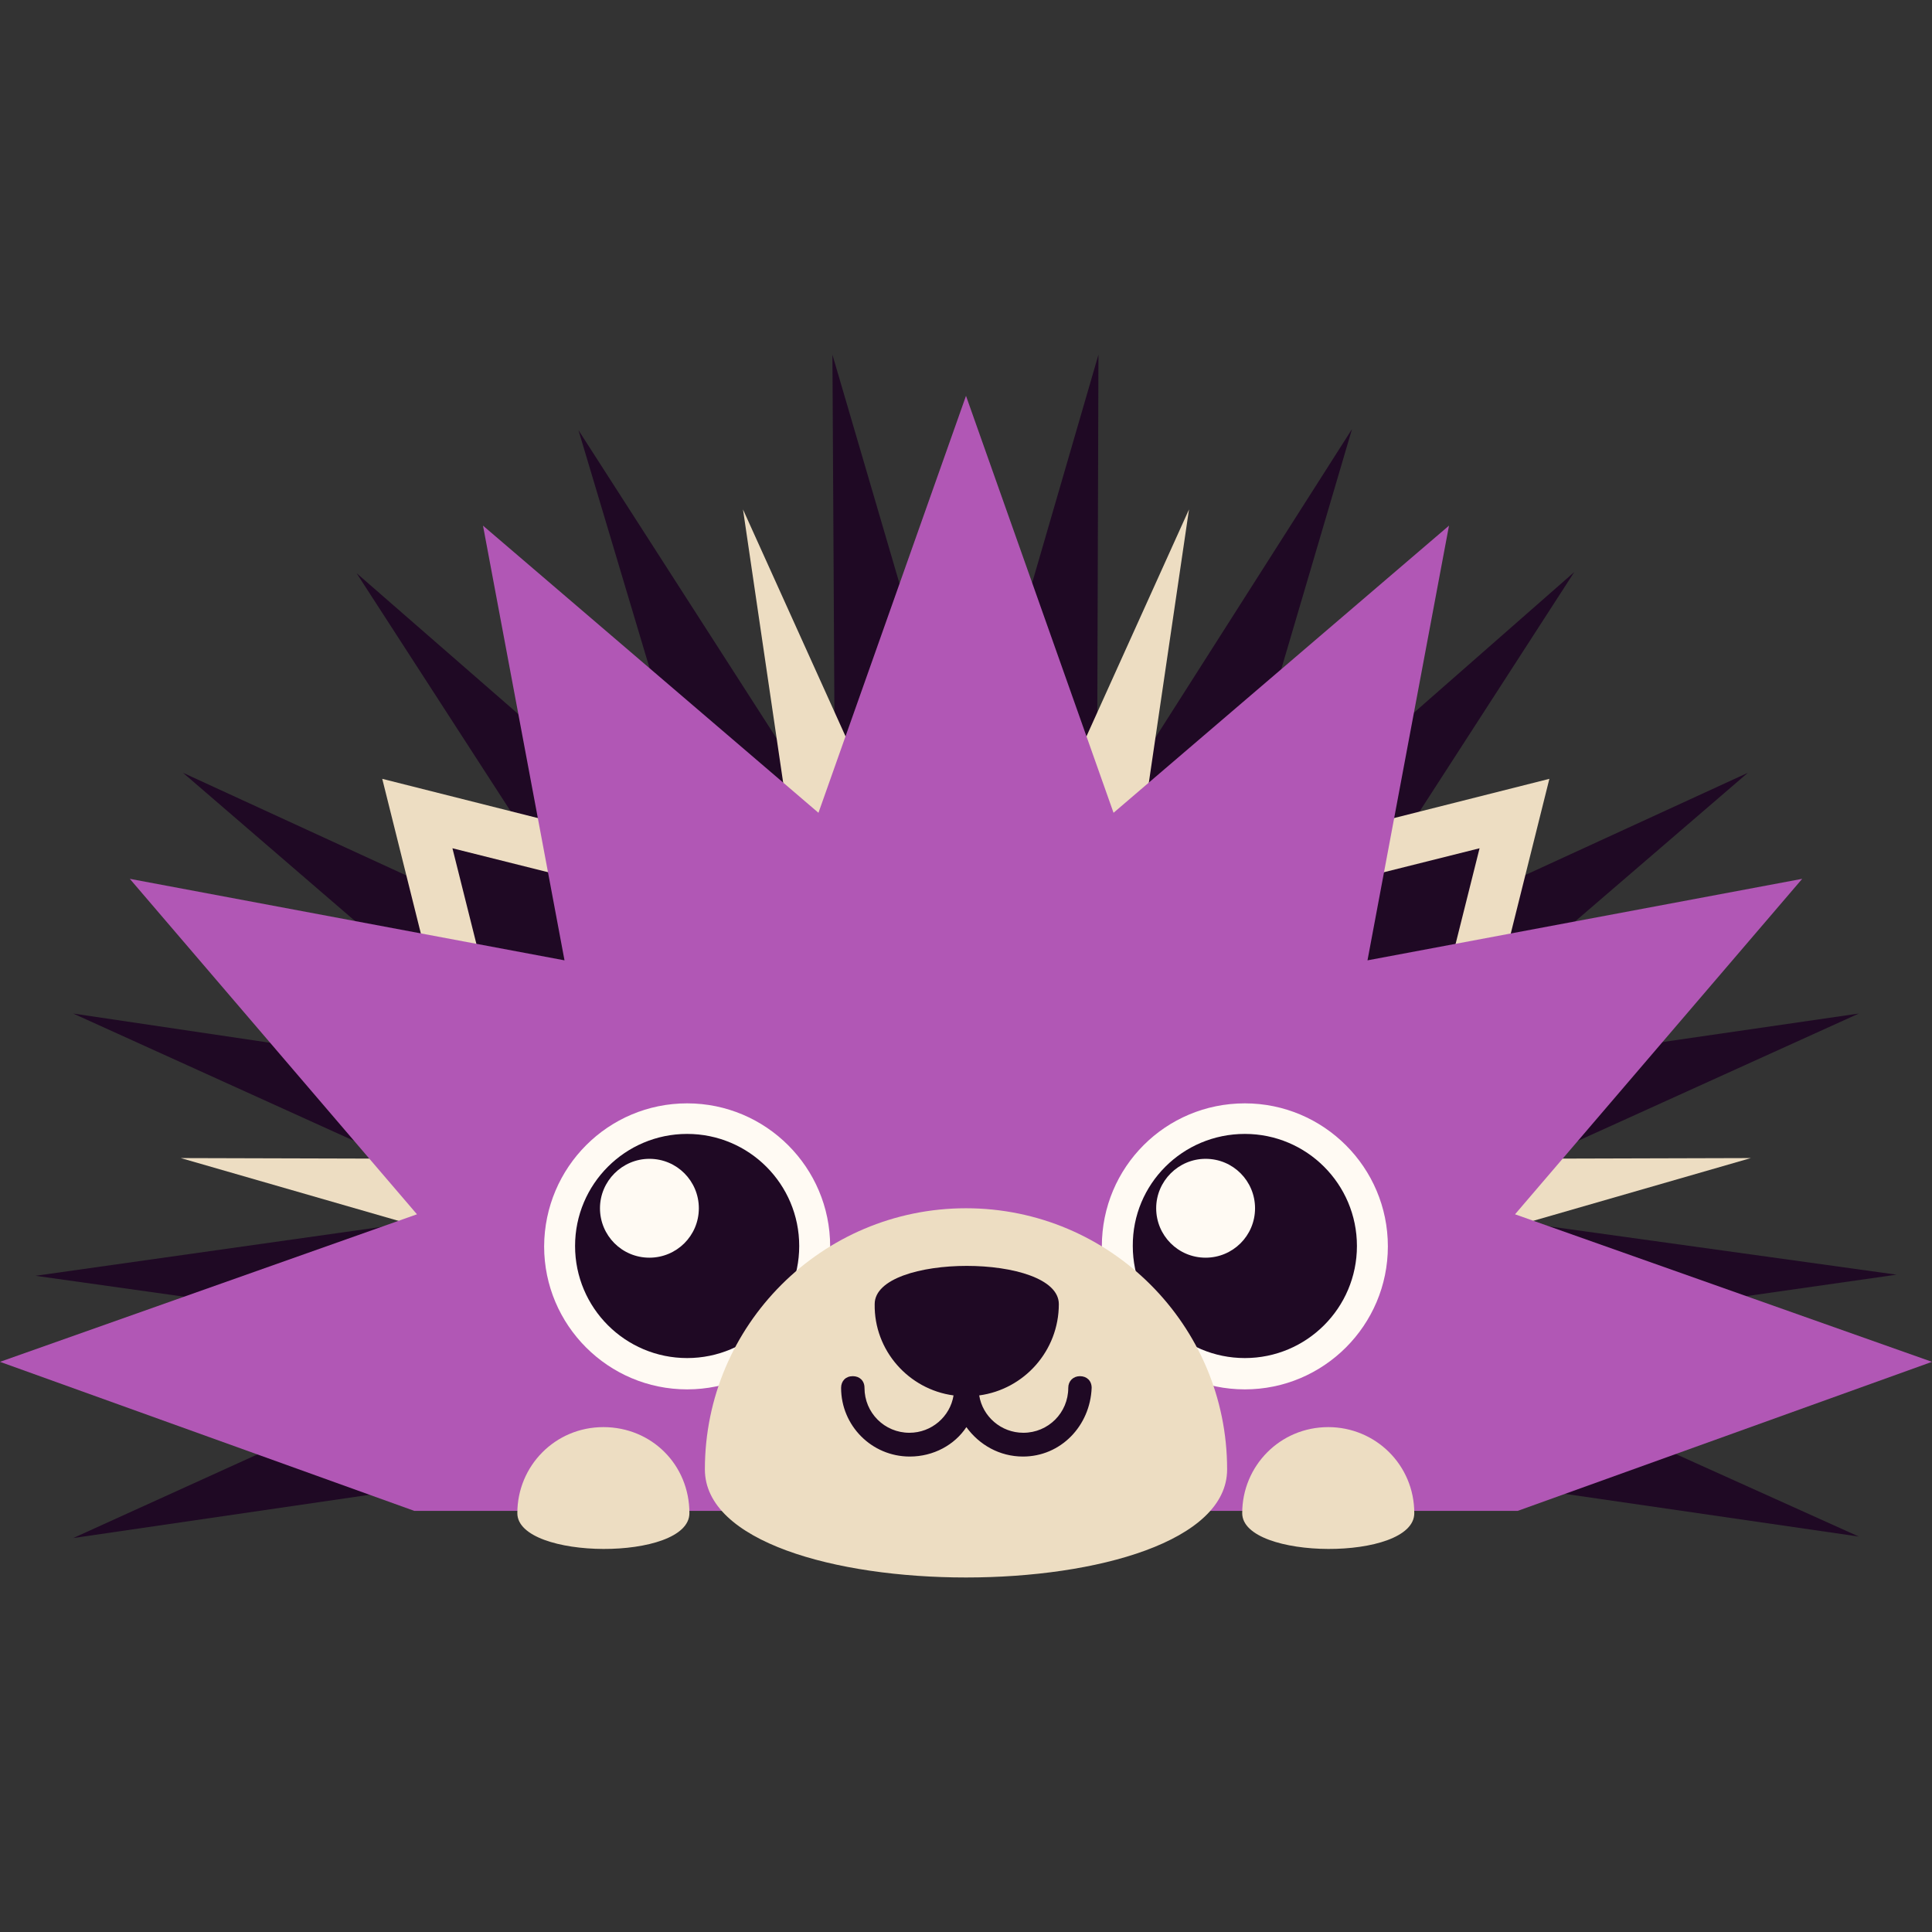 <?xml version="1.0" encoding="utf-8"?>
<!-- Generator: Adobe Illustrator 24.1.1, SVG Export Plug-In . SVG Version: 6.00 Build 0)  -->
<svg version="1.1" id="Layer_1" xmlns="http://www.w3.org/2000/svg" xmlns:xlink="http://www.w3.org/1999/xlink" x="0px" y="0px"
	 viewBox="0 0 512 512" style="enable-background:new 0 0 512 512;" xml:space="preserve">
<rect x="0" y="0" width="512" height="512" fill="#333333" stroke="none"/>
<style type="text/css">
	.st0{fill:#1F0924;}
	.st1{fill:#EDDDC2;}
	.st2{fill:#B157B5;}
	.st3{fill:#FFFAF3;}
</style>
<g>
	<polyline class="st0" points="144,389.4 19.4,407.6 133.9,355.6 9.4,338.1 133.9,320.5 19.4,268.6 144,287.1 48.5,204.8 
		162.7,257.3 94.5,151.9 189.3,234.5 153.3,114 221.3,219.8 220.6,94 256,214.8 291.1,94 290.7,219.8 358.3,113.7 322.7,234.5 
		417.2,151.6 348.9,257.3 463.2,204.8 368,286.7 492.6,268.6 378.1,320.5 502.6,337.8 378.1,355.6 492.6,407.2 368,389.1 	"/>
	<path class="st1" d="M171.9,224.2l-29.5-64.5l70.1,81.4L196.9,135l44.1,97.6l15-106.4l15,106.4l44.1-97.6l-15.6,106.1l70.1-81.4
		l-29.5,64.5l70.5-17.8l-14.5,58.1l51.1-15.2l-56.3,36l-0.7,2.8l-1.4-1.4l-32.1,20.5l107.3-0.3l-103,29.7l103,30l-107.3-0.3H155.2
		l-107.3,0.3l103-30l-103-29.7l107.3,0.3l-32.1-20.5l-1.4,1.4l-0.7-2.8l-56.3-36l51.1,15.2l-14.5-58.1L171.9,224.2z M176.3,233.7
		l10.8,23.6l-19.4,22.5l-29.1-8.7L176.3,233.7z M335.7,233.7l-10.8,23.6l19.4,22.5l29.1-8.7L335.7,233.7z"/>
	<polygon class="st0" points="347.4,236 392.1,224.8 380.9,269.5 347.4,269.5 	"/>
	<polygon class="st0" points="164.6,236 119.9,224.8 131.1,269.5 164.6,269.5 	"/>
	<polyline class="st2" points="109.8,400.4 402.2,400.4 512,360.9 401.5,321.8 477.6,232.9 362.4,254.5 384,139.3 295.1,215.4 
		256,104.9 216.9,215.4 128,139.3 149.6,254.5 34.4,232.9 110.5,321.8 0,360.9 	"/>
	<path class="st3" d="M182.1,292.4c20.9,0,37.9,17,37.9,37.9c0,20.9-17,37.9-37.9,37.9c-20.9,0-37.9-17-37.9-37.9
		C144.3,309.3,161.2,292.4,182.1,292.4z"/>
	<path class="st0" d="M182.1,300.5c16.4,0,29.7,13.3,29.7,29.7c0,16.4-13.3,29.7-29.7,29.7s-29.7-13.3-29.7-29.7
		C152.4,313.8,165.7,300.5,182.1,300.5z"/>
	<path class="st3" d="M172.1,307.1c7.3,0,13.1,5.9,13.1,13.1c0,7.3-5.9,13.1-13.1,13.1c-7.3,0-13.1-5.9-13.1-13.1
		C159,313,164.9,307.1,172.1,307.1z"/>
	<path class="st3" d="M329.9,292.4c20.9,0,37.9,17,37.9,37.9c0,20.9-17,37.9-37.9,37.9c-20.9,0-37.9-17-37.9-37.9
		C292,309.3,308.9,292.4,329.9,292.4z"/>
	<path class="st0" d="M329.9,300.5c16.4,0,29.7,13.3,29.7,29.7c0,16.4-13.3,29.7-29.7,29.7c-16.4,0-29.7-13.3-29.7-29.7
		C300.1,313.8,313.4,300.5,329.9,300.5z"/>
	<path class="st3" d="M319.5,307.1c7.3,0,13.1,5.9,13.1,13.1c0,7.3-5.9,13.1-13.1,13.1c-7.3,0-13.1-5.9-13.1-13.1
		C306.4,313,312.3,307.1,319.5,307.1z"/>
	<path class="st1" d="M186.8,389.4c0-38.2,31-69.2,69.2-69.2s69.2,31,69.2,69.2S186.8,427.6,186.8,389.4z M137.1,401
		c0-12.5,10-22.8,22.8-22.8c12.8,0,22.8,10,22.8,22.8S137.1,413.5,137.1,401z M329.2,401c0-12.5,10-22.8,22.8-22.8
		c12.5,0,22.8,10,22.8,22.8S329.2,413.5,329.2,401z"/>
	<path class="st0" d="M252.7,369.8c-0.9,5.6-5.8,9.9-11.7,9.9c-6.6,0-11.9-5.3-11.9-11.9c0-1.9-1.3-3.1-3.1-3.1
		c-1.9,0-3.1,1.3-3.1,3.1c0,10,8.1,18.2,18.2,18.2c6.3,0,11.9-3.1,15-7.8c3.4,4.7,8.8,7.8,15,7.8c10,0,17.8-8.1,18.2-18.2
		c0-1.9-1.3-3.1-3.1-3.1s-3.1,1.3-3.1,3.1c0,6.6-5.3,11.9-11.9,11.9c-5.9,0-10.8-4.3-11.7-9.9c11.9-1.6,21.1-11.8,21.1-24.2
		c0-13.5-48.8-13.5-48.8,0C231.6,357.9,240.8,368.2,252.7,369.8z"/>
</g>
</svg>
